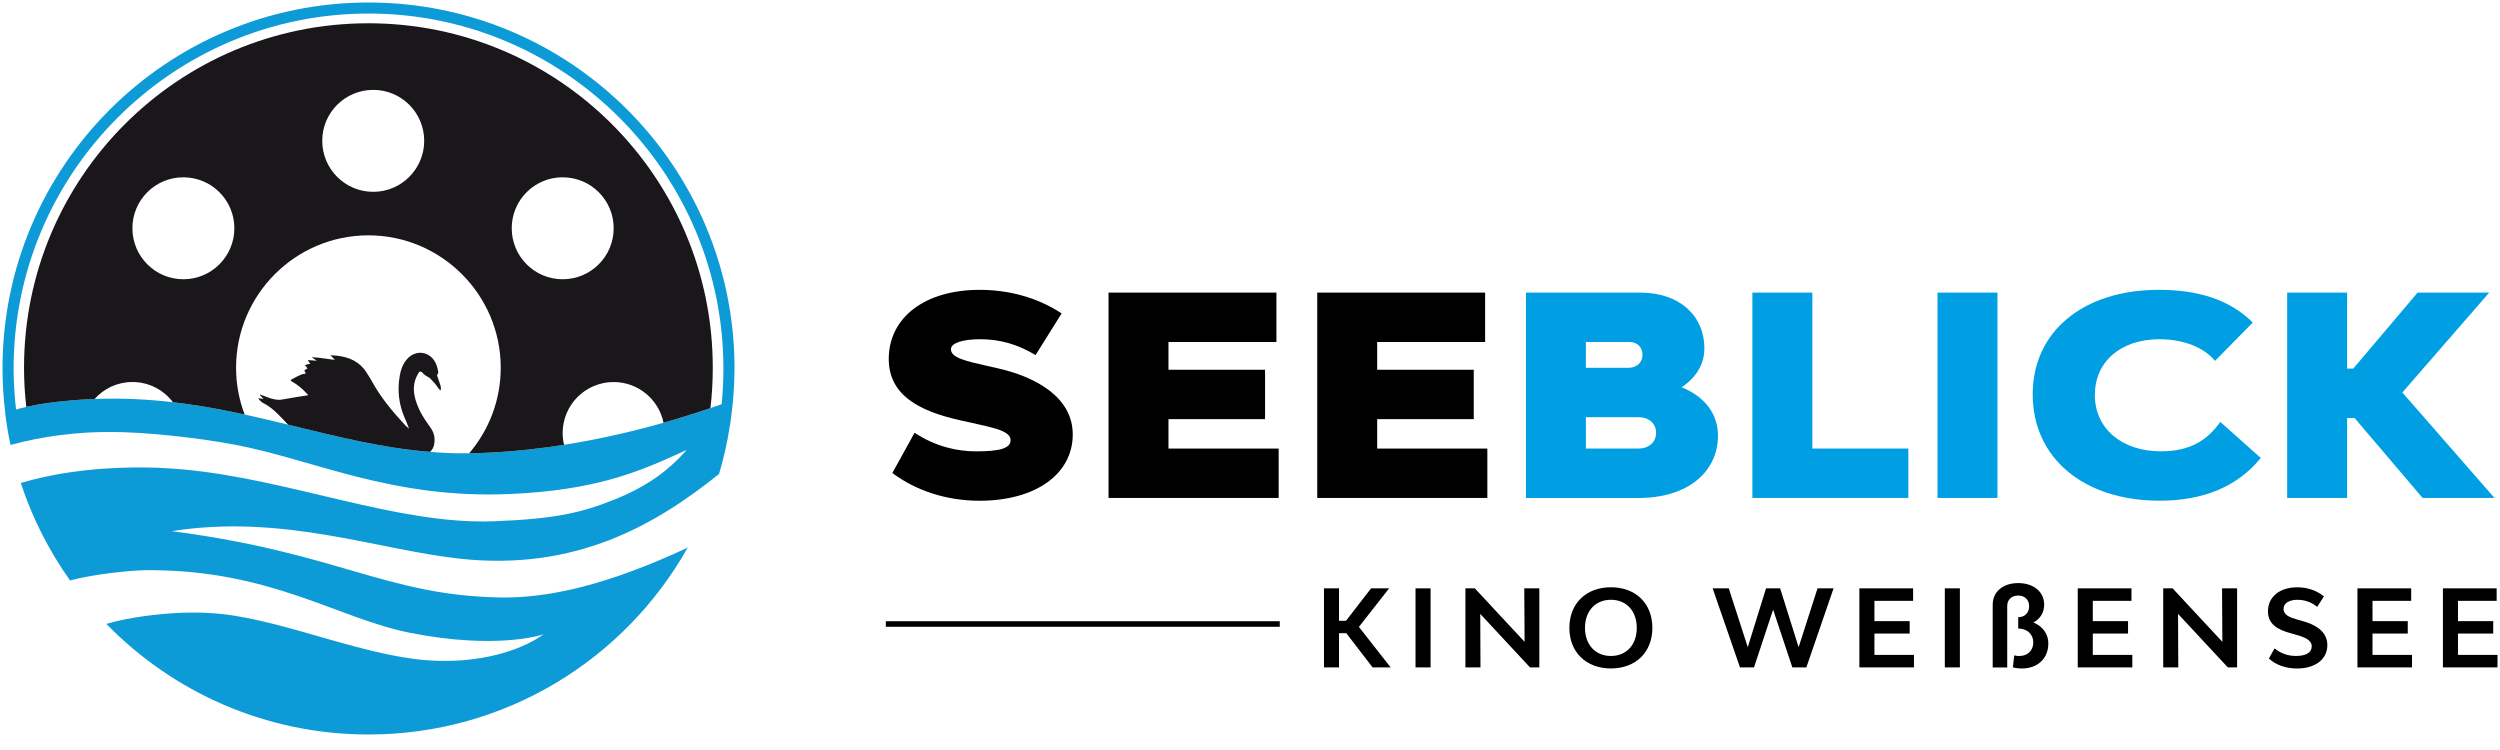 <?xml version="1.0" encoding="UTF-8"?>
<svg xmlns="http://www.w3.org/2000/svg" id="uuid-ed14f438-1681-4ed0-a9be-b250d601519d" viewBox="0 0 1000 300">
  <defs>
    <style>.uuid-6b19c100-c731-4dd5-a7e5-341624cae57a{fill:#0d9bd7;}.uuid-6b19c100-c731-4dd5-a7e5-341624cae57a,.uuid-edb3f80a-2226-43f1-816e-e5d6a8576dfa,.uuid-87788b38-407a-417d-a7da-7b06228cdbc3,.uuid-97b4bf60-be9c-4d92-8611-be47ac74f539{stroke-width:0px;}.uuid-87788b38-407a-417d-a7da-7b06228cdbc3{fill:#1a171b;}.uuid-97b4bf60-be9c-4d92-8611-be47ac74f539{fill:#009fe3;}</style>
  </defs>
  <path class="uuid-edb3f80a-2226-43f1-816e-e5d6a8576dfa" d="m538.51,253.29h-2.9v13.67h-6.02v-31.62h6.02v12.99h2.78l10.04-12.99h7.22l-12.09,15.42,12.69,16.19h-7.22l-10.51-13.67Z"></path>
  <path class="uuid-edb3f80a-2226-43f1-816e-e5d6a8576dfa" d="m566.21,235.34h6.02v31.62h-6.02v-31.62Z"></path>
  <path class="uuid-edb3f80a-2226-43f1-816e-e5d6a8576dfa" d="m586.17,235.34h3.76l19.91,21.4-.13-21.4h6.02v31.62h-3.72l-19.91-21.4.09,21.4h-6.02v-31.62Z"></path>
  <path class="uuid-edb3f80a-2226-43f1-816e-e5d6a8576dfa" d="m627.75,251.15c0-9.74,6.66-16.24,16.62-16.24s16.58,6.49,16.58,16.24-6.67,16.23-16.58,16.23-16.62-6.49-16.62-16.23Zm26.96,0c0-6.75-4.15-11.24-10.34-11.24s-10.38,4.49-10.38,11.24,4.19,11.24,10.38,11.24,10.34-4.49,10.34-11.24Z"></path>
  <path class="uuid-edb3f80a-2226-43f1-816e-e5d6a8576dfa" d="m733.43,235.34l-10.89,31.62h-5.6l-7.69-23.11-7.65,23.11h-5.6l-10.94-31.62h6.45l7.6,23.54,7.31-23.54h5.64l7.39,23.54,7.56-23.54h6.41Z"></path>
  <path class="uuid-edb3f80a-2226-43f1-816e-e5d6a8576dfa" d="m765.58,261.96v5h-21.83v-31.62h21.49v5h-15.47v8.12h14.1v4.96h-14.1v8.54h15.81Z"></path>
  <path class="uuid-edb3f80a-2226-43f1-816e-e5d6a8576dfa" d="m777.93,235.34h6.02v31.62h-6.02v-31.62Z"></path>
  <path class="uuid-edb3f80a-2226-43f1-816e-e5d6a8576dfa" d="m819.33,257.39c0,5.98-4.23,10-10.59,10-1.24,0-2.65-.17-3.59-.47l.55-4.78c.64.21,1.33.26,2.01.26,3.33,0,5.6-2.18,5.6-5.43s-2.39-5.55-6.02-5.55v-4.53c2.61,0,4.36-1.79,4.36-4.4s-1.75-4.27-4.36-4.27-4.4,1.62-4.4,4.19v24.57h-5.81v-25.12c0-5.17,4.1-8.63,10.21-8.63s10.38,3.46,10.38,8.63c0,3.16-1.58,5.68-4.31,7.13,3.72,1.54,5.98,4.53,5.98,8.42Z"></path>
  <path class="uuid-edb3f80a-2226-43f1-816e-e5d6a8576dfa" d="m852.93,261.96v5h-21.83v-31.62h21.49v5h-15.47v8.12h14.1v4.96h-14.1v8.54h15.81Z"></path>
  <path class="uuid-edb3f80a-2226-43f1-816e-e5d6a8576dfa" d="m865.28,235.34h3.76l19.91,21.4-.13-21.4h6.02v31.62h-3.71l-19.91-21.4.09,21.4h-6.02v-31.62Z"></path>
  <path class="uuid-edb3f80a-2226-43f1-816e-e5d6a8576dfa" d="m907.55,263.41l2.27-4.06c2.69,2.22,5.68,3.03,8.59,3.03,3.97,0,6.28-1.37,6.28-3.8,0-2.56-2.65-3.67-6.62-4.78l-1.79-.51c-5.21-1.41-9.1-3.59-9.1-8.76,0-5.77,4.66-9.61,11.71-9.61,4.06,0,7.65,1.2,10.68,3.63l-2.69,4.19c-2.35-1.88-4.87-2.82-7.95-2.82-3.33,0-5.51,1.41-5.51,3.63,0,2.52,2.52,3.42,5.64,4.32l1.84.51c4.87,1.32,10.04,3.97,10.04,9.66s-4.87,9.36-12.13,9.36c-4.36,0-8.42-1.37-11.24-3.97Z"></path>
  <path class="uuid-edb3f80a-2226-43f1-816e-e5d6a8576dfa" d="m964.81,261.96v5h-21.83v-31.62h21.49v5h-15.47v8.12h14.1v4.96h-14.1v8.54h15.81Z"></path>
  <path class="uuid-edb3f80a-2226-43f1-816e-e5d6a8576dfa" d="m999,261.96v5h-21.83v-31.62h21.49v5h-15.47v8.12h14.1v4.96h-14.1v8.54h15.81Z"></path>
  <path class="uuid-edb3f80a-2226-43f1-816e-e5d6a8576dfa" d="m356.95,189.19l8.88-16.09c8.44,5.55,16.98,7.44,24.64,7.44,9.1,0,13.76-1.11,13.76-4.44,0-3.66-6.22-4.88-15.65-6.99l-4.55-1c-16.87-3.77-28.53-10.32-28.53-24.53,0-16.54,14.43-27.64,36.3-27.64,11.21,0,22.75,2.77,32.86,9.43l-10.43,16.65c-7.1-4.22-14.1-6.33-22.09-6.33-7.22,0-11.77,1.55-11.77,4,0,3.44,6.11,4.77,14.43,6.66l4.44,1c15.1,3.44,29.86,11.54,29.86,26.42,0,15.98-14.99,26.53-37.3,26.53-13.32,0-25.53-4.11-34.85-11.1Z"></path>
  <path class="uuid-edb3f80a-2226-43f1-816e-e5d6a8576dfa" d="m511.46,179.42v19.76h-68.04v-82.14h67.15v19.76h-43.18v11.1h38.63v19.76h-38.63v11.77h44.07Z"></path>
  <path class="uuid-edb3f80a-2226-43f1-816e-e5d6a8576dfa" d="m594.94,179.42v19.76h-68.04v-82.14h67.15v19.76h-43.18v11.1h38.63v19.76h-38.63v11.77h44.07Z"></path>
  <path class="uuid-97b4bf60-be9c-4d92-8611-be47ac74f539" d="m687.19,174.21c0,14.88-12.54,24.98-31.64,24.98h-45.17v-82.14h45.84c15.21,0,25.53,8.88,25.53,22.42,0,6.11-3.22,11.54-9.1,15.43,9.1,3.66,14.54,10.54,14.54,19.31Zm-52.83-27.08h16.98c3.33,0,5.66-2.11,5.66-5.22s-2.22-5.11-5.22-5.11h-17.43v10.32Zm28.08,25.97c0-3.66-2.89-6.22-6.88-6.22h-21.2v12.54h20.98c4.22,0,7.1-2.55,7.1-6.33Z"></path>
  <path class="uuid-97b4bf60-be9c-4d92-8611-be47ac74f539" d="m763.34,179.42v19.76h-62.38v-82.14h23.98v62.38h38.4Z"></path>
  <path class="uuid-97b4bf60-be9c-4d92-8611-be47ac74f539" d="m775,117.04h23.98v82.14h-23.98v-82.14Z"></path>
  <path class="uuid-97b4bf60-be9c-4d92-8611-be47ac74f539" d="m813.08,157.78c0-25.2,20.2-41.85,50.5-41.85,15.1,0,28.08,3.66,37.52,13.1l-15.1,15.32c-4.33-5.33-12.54-8.66-22.2-8.66-15.54,0-25.86,8.99-25.86,22.31s10.66,22.53,26.42,22.53c11.43,0,18.42-4.22,23.75-11.77l16.21,14.43c-9.55,11.66-23.2,17.09-40.52,17.09-30.3,0-50.72-17.09-50.72-42.51Z"></path>
  <path class="uuid-97b4bf60-be9c-4d92-8611-be47ac74f539" d="m941.84,167.21h-2.99v31.97h-23.98v-82.14h23.98v30.41h2.44l25.75-30.41h28.64l-34.74,39.96,36.85,42.18h-28.75l-27.2-31.97Z"></path>
  <rect class="uuid-edb3f80a-2226-43f1-816e-e5d6a8576dfa" x="354.33" y="248.49" width="157.57" height="2.22"></rect>
  <path id="uuid-afa11e47-219a-4f90-a3f7-223b6dfe2bf4" class="uuid-6b19c100-c731-4dd5-a7e5-341624cae57a" d="m293.81,147.39C293.81,66.54,228.27,1,147.41,1S1,66.54,1,147.39c0,6.02.39,11.97,1.11,17.8-.02,0-.04.02-.04.02.53,4.32,1.23,8.59,2.13,12.77,6.75-1.84,13.36-3.11,19.73-3.91,6.96-.92,13.67-1.29,20.03-1.29,14.53,0,35.6,2.37,49.83,5.07,31.96,6.04,62.72,21.85,110.35,19.75,33.13-1.47,50.34-8.43,67.2-16.1,1.08-.51,2.19-1.02,3.31-1.55-1,1.19-2.46,2.84-4.52,4.75-4.91,4.62-11.79,10.09-24.29,15.1-13.22,5.28-23.51,7.76-48.19,8.7-38.73,1.49-81.46-16.82-124.27-20.71-6.63-.61-13.5-.92-20.59-.8-9.31.14-17.33.84-24.21,1.84-8.35,1.19-15.04,2.82-20.26,4.36,4.62,14.06,11.32,27.19,19.71,39,4.67-1.25,10.62-2.27,16.21-2.97,5.77-.72,11.17-1.13,14.49-1.15,49.74-.27,76.26,19.4,105.67,25.13,34.44,6.73,52.4.74,52.96.55-.43.33-14.75,11.6-43.24,10.54-26.74-1-58.64-15.69-85.12-18.66-19.34-2.17-40.66,2.03-46.45,3.93,26.58,27.28,63.74,44.24,104.85,44.24,54.82,0,102.62-30.14,127.68-74.75-31.53,14.71-55.31,20.3-75.16,19.93-45.61-.86-64.72-17.88-131.2-26.52,44.32-7.02,82.18,7.41,115.14,11.01,46.63,5.1,78.62-13.71,103.76-33.87,1.82-6.06,3.23-12.32,4.24-18.7.14-.84.29-1.66.41-2.5.18-1.15.29-2.33.43-3.5.18-1.39.33-2.8.47-4.21.02-.23.06-.45.08-.68h-.02c.35-4.17.57-8.35.57-12.62Zm-5.14,14.28c-1.49.53-2.97,1.06-4.48,1.56-4.05,1.39-8.21,2.74-12.5,4.03-2.07.63-4.17,1.23-6.26,1.84-12.73,3.6-26.15,6.67-39.78,8.82-2.03.31-4.07.63-6.1.9-10.33,1.43-20.71,2.31-30.94,2.46-.31,0-.61.02-.92.02-.82,0-1.64.02-2.46.02-4.46,0-8.86-.2-13.2-.57-19.42-1.55-37.77-6.26-56.72-10.87-5.73-1.41-11.54-2.78-17.43-4.07-.25-.06-.49-.1-.74-.16-7.39-1.6-14.94-3.03-22.75-4.11-1.72-.23-3.46-.45-5.2-.66-9.96-1.15-20.36-1.72-31.35-1.29-1.49.04-2.99.12-4.5.22-1.98.12-3.87.25-5.69.43-6.75.59-12.42,1.45-17.13,2.52-1.45.31-2.82.67-4.09,1.04-.63-5.38-.98-10.85-.98-16.41C5.44,69.12,69.12,5.42,147.41,5.42s141.95,63.7,141.95,141.97c0,4.83-.23,9.58-.7,14.28Z"></path>
  <path class="uuid-87788b38-407a-417d-a7da-7b06228cdbc3" d="m176.34,155.88c-.02.31-.27.25-.39.12-.23-.29-.49-.57-.7-.86-1.02-1.55-2.19-2.8-3.34-3.93-.43-.39-1.84-.86-2.66-1.84-1.23-1.47-1.72-.49-2.21.49-1.64,2.87-1.84,6.08-1.04,9.25.82,3.23,2.25,6.18,4.11,8.92.8,1.15,1.62,2.29,2.39,3.46,1.27,1.99,1.62,4.17,1.11,6.51-.22.96-.74,1.98-1.58,2.76-19.42-1.55-37.77-6.26-56.72-10.87-.29-.25-.59-.55-.86-.84-2.8-2.97-5.54-6.04-9.29-7.9-.59-.29-1.04-.88-1.55-1.33-.1-.12-.16-.27-.29-.53.78.12,1.45.22,2.11.31-.51-.55-1-1.1-1.49-1.62.04-.04.1-.1.14-.16,1.1.41,2.17.82,3.25,1.21,1.74.61,3.5,1.13,5.4.8,2.03-.37,4.05-.7,6.08-1.04,1.41-.22,2.84-.43,4.24-.65.06-.08.1-.16.16-.23-.23-.23-.49-.47-.72-.72-1.64-1.8-3.5-3.32-5.63-4.52-.67-.37-.74-.63-.12-.98,1.21-.68,2.46-1.29,3.74-1.84.59-.27,1.27-.31,1.82-.43-.14-.45-.53-1.02-.55-1.23,0-.16.86-.53,1.25-.84-.25-.43-.61-.78-1.06-1.27.86-.33,1.53-.51,2.19-.59-.29-.39-.7-.94-1.02-1.35.14-.06.31-.08.47-.08,1.04.1,1.88.14,3.13.25-.72-.47-1.39-1.04-1.94-1.31.1-.08.27-.1.41-.08,2.09.02,5.63.68,8.76,1.04-.65-.68-1.13-1.17-1.76-1.86,1.04.06,1.84.08,2.64.18,4.87.57,9.06,2.37,11.77,6.71.7,1.11,1.47,2.21,2.07,3.36,3.6,6.61,8.37,12.32,13.46,17.8.45.47,1,.88,1.49,1.31-.55-1.6-1.23-3.09-1.86-4.58-2.27-5.4-2.86-10.97-1.82-16.72.39-2.27,1.17-4.44,2.66-6.26,2.21-2.74,5.71-3.58,8.57-2.01,2.23,1.23,3.36,3.29,3.89,5.69.18.78.55,1.64-.22,2.39-.06.06.02.29.06.43.47,1.33.96,2.66,1.37,4.03.14.45.06.96.08,1.45Z"></path>
  <path class="uuid-87788b38-407a-417d-a7da-7b06228cdbc3" d="m147.35,9.31C71.27,9.31,9.61,71,9.61,147.08c0,5.3.31,10.54.9,15.69,4.71-1.08,10.39-1.94,17.13-2.52,1.82-.18,3.72-.31,5.69-.43,1.51-.1,3.01-.18,4.5-.22,3.72-4.17,9.11-6.79,15.14-6.79,6.63,0,12.5,3.17,16.21,8.08,1.74.22,3.48.43,5.2.66,7.8,1.08,15.35,2.5,22.75,4.11.25.06.49.1.74.16-2.23-5.83-3.44-12.15-3.44-18.74,0-29.18,23.74-52.94,52.92-52.94s52.94,23.76,52.94,52.94c0,13.05-4.75,25-12.62,34.23.31,0,.61-.02.92-.02,10.23-.16,20.61-1.04,30.94-2.46,2.03-.27,4.07-.59,6.1-.9-.37-1.53-.57-3.09-.57-4.71,0-11.27,9.13-20.4,20.4-20.4,9.84,0,18.07,7,19.95,16.29,2.09-.61,4.19-1.21,6.26-1.84,4.28-1.29,8.45-2.64,12.5-4.03.63-5.3.94-10.68.94-16.16,0-76.08-61.67-137.77-137.77-137.77Zm-74.01,102.39c-11.25,0-20.38-9.13-20.38-20.4s9.13-20.38,20.38-20.38,20.4,9.11,20.4,20.38-9.13,20.4-20.4,20.4Zm75.96-34.97c-11.27,0-20.4-9.13-20.4-20.4s9.13-20.38,20.4-20.38,20.38,9.13,20.38,20.38-9.13,20.4-20.38,20.4Zm75.77,34.97c-11.27,0-20.38-9.13-20.38-20.4s9.11-20.38,20.38-20.38,20.4,9.11,20.4,20.38-9.13,20.4-20.4,20.4Z"></path>
</svg>
